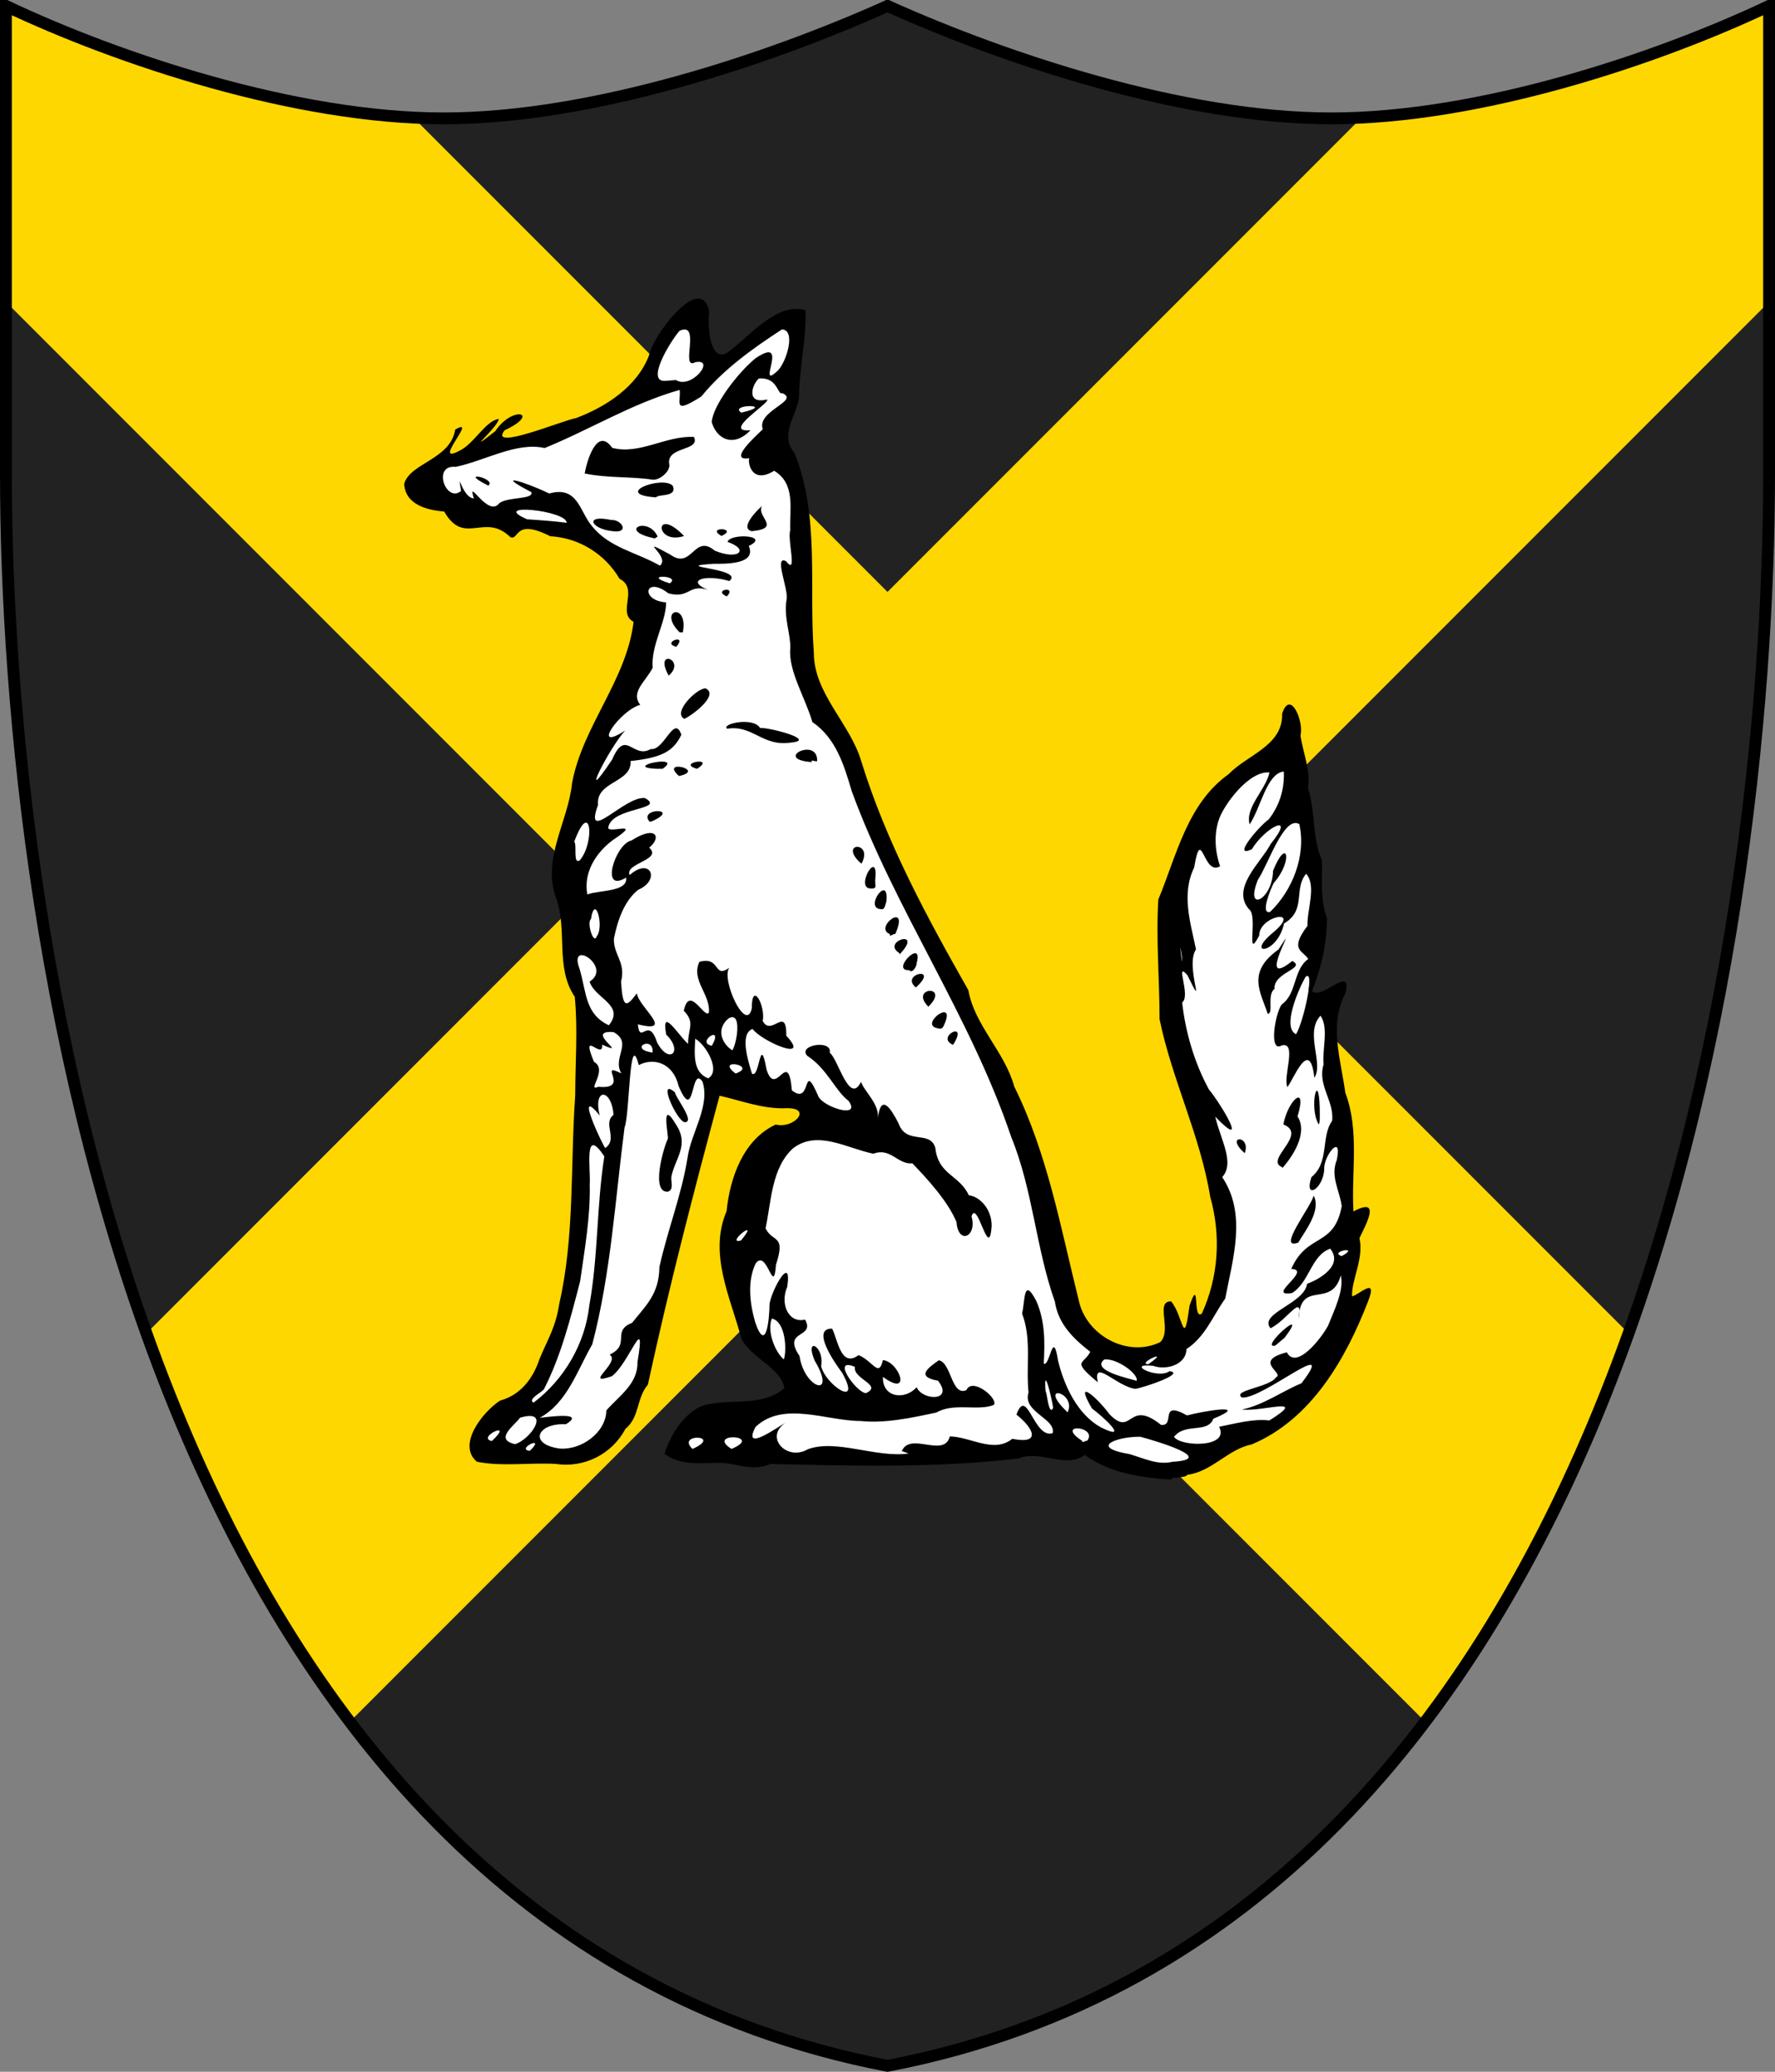 <?xml version="1.0" encoding="utf-8" standalone="no"?>
<!DOCTYPE svg PUBLIC "-//W3C//DTD SVG 1.1//EN" "http://www.w3.org/Graphics/SVG/1.1/DTD/svg11.dtd">
<svg width="120px" height="140px"
     viewBox="0 0 300 350"
     id=""
     xmlns="http://www.w3.org/2000/svg">
    <rect x="0" y="0" width="300" height="350" fill="#808080" stroke="none"/>
    <defs>
        <style type="text/css"><![CDATA[
            .shield {
                fill: #222222;
            }
            .border {
                fill: none;
                stroke: #000000;
                stroke-width: 2;
            }
            .pattern {
                fill: #ffd700;
            }
            #charge_fill {
                fill: #ffffff;
            }
            #charge_outline {
                fill: #000000;
            }
        ]]></style>
        <style type="text/css"><![CDATA[
            .pattern {
                clip-path: url(#boundary);
            }
        ]]></style>
        <clipPath id="boundary">
            <path d="M 1,1 C 1,1 1,1 1,80 C 1,160 25,325 150,349 C 275,325 299,160 299,80 C 299,1 299,1 299,1 C 280,10 250,20 225,20 C 200,20 170,10 150,1 C 130,10 100,20 75,20 C 50,20 20,10 1,1 z" id="boundary-swiss" class="boundary" />
        </clipPath>
    </defs>

    <g>
        <path d="M 1,1 C 1,1 1,1 1,80 C 1,160 25,325 150,349 C 275,325 299,160 299,80 C 299,1 299,1 299,1 C 280,10 250,20 225,20 C 200,20 170,10 150,1 C 130,10 100,20 75,20 C 50,20 20,10 1,1 z" id="swiss" class="shield" />
        <path d="M -25,25 L 100,150 L 0,250 L 0,350 L 150,200 L 300,350 L 300,250 L 200,150 L 325,25 L 275,-25 L 150,100 L 25,-25 z" id="saltire" class="pattern" />
        <path id="charge_fill" d="m 117.84,50.969 c -4.4,1.81 -6.78,6.544 -8.37,10.781 -4.02,7.428 -12.79,9.739 -20.323,11.99 -1.233,0.332 -4.859,1.727 -4.709,-0.584 0.31,-1.381 3.083,-1.711 3.124,-2.656 -2.97,0.455 -3.987,4.867 -7.218,4.625 0.298,-0.891 3.24,-3.515 2.25,-2.844 -1.967,1.668 -3.83,5.098 -6.782,4.688 -0.4,-1.744 -1.702,1.06 -2.874,1.156 -2.042,1.064 -5.714,3.36 -3.219,5.875 1.5,1.678 3.952,1.518 5.781,2.156 1.101,2.989 4.37,2.809 6.938,2.375 1.648,-0.239 3.181,1.261 4.281,1.688 2.139,-3.101 5.812,0.19 8.645,0.198 4.399,0.749 7.696,4.025 10.196,7.333 2.62,1.63 -0.74,5.68 2.03,7.03 -1.13,10.8 -9.822,19.27 -10.84,30.06 -1.438,5.8 -4.595,11.9 -1.938,17.85 1.34,5.14 -0.263,11.01 2.813,15.65 0.72,12.71 -0.471,25.45 -0.773,38.16 -0.5,8.24 -1.586,16.59 -5.446,23.94 -1.137,3.41 -3.844,5.84 -7.156,6.97 -2.365,2.01 -5.914,5.75 -3.562,8.97 5.321,0.97 10.887,0.19 16.281,0.46 4.661,-0.35 8.021,-4.34 10.031,-8.28 1.04,-3.5 2.86,-6.56 3.24,-10.28 3.28,-14.71 7.15,-29.2 11.04,-43.75 4.36,1.16 8.69,2.32 13.28,2.38 2.26,0.74 0.35,3.4 -1.34,3.53 -4.55,-0.19 -7.27,4.49 -8.67,8.34 -0.95,3.31 -1.49,6.66 -2.3,9.97 -0.56,6.18 2.03,12.05 3.84,17.78 2.09,3 6.43,4.29 7.07,8.19 -4.83,4.77 -13.51,0.1 -17.65,5.91 -0.94,1.32 -2.55,3.36 -2.39,4.93 4.05,2.23 8.98,0.27 13.32,1.75 2.79,0.1 5.42,-0.95 8.28,-0.39 13.43,0.31 27.03,0.45 40.31,-1.42 2.76,0.1 5.9,1.66 8.31,-0.28 4.85,3.26 11.27,4.84 16.85,3.69 4.29,-0.9 7.68,-4.74 12.06,-5.75 9.92,-4.84 15.53,-14.99 18.91,-25 -1,0.38 -3.57,2.69 -3.16,0.28 0.32,-3.19 1.88,-6.25 1.31,-9.47 0.43,-1.35 2.01,-3.2 1.5,-4.53 -1.57,0.3 -3.15,1.84 -2.62,-1 0.1,-6.62 0.69,-13.43 -1.47,-19.78 -1.1,-5.49 -2.27,-11.5 0.31,-16.69 0.23,-1.7 -2,0.61 -2.75,0.65 -1.49,1.27 -4.34,0.32 -2.47,-1.84 1.48,-4.3 2.62,-9.13 1.25,-13.62 -0.29,-3.48 0.14,-6.92 -1.14,-10.22 -0.32,-4.11 -1.37,-7.99 -1.42,-12.06 -0.79,-2.74 -1.15,-5.5 -1.38,-8.29 -0.1,-1.2 -1.51,-3.15 -1.93,-1.03 0.13,5.81 -6.57,7.72 -9.88,11.06 -6.36,5.17 -8.38,13.58 -11.09,20.97 -0.1,7.11 -0.13,14.4 0.62,21.38 3.16,12.51 9.27,24.44 9.27,37.47 -0.29,3.77 -0.84,8.05 -3.05,11.06 -1.58,0.7 -1.26,-3.63 -1.63,-1.22 -0.17,0.99 -0.18,4.41 -1.84,3.22 -0.82,-1.05 -0.93,-3.99 -2.25,-3.97 -0.54,2.26 1.22,6.36 -2.15,7.09 -6.26,2.15 -13.14,-2.96 -13.77,-9.36 -2.78,-12.11 -5.49,-24.35 -10.83,-35.64 -2.1,-5.41 -6.38,-9.91 -7.68,-15.62 -7.45,-12.91 -14.18,-26.26 -18.69,-40.5 -2.95,-5.9 -7.9,-11.28 -7.31,-18.34 -0.6,-11.104 1.19,-23.134 -4.07,-33.285 -0.64,-3.825 2.55,-7.111 1.86,-11.029 0.23,-3.631 1.14,-7.554 0.86,-11.034 -5.68,-0.761 -8.74,5.495 -13.34,7.563 -3.1,-0.212 -2.88,-4.521 -2.94,-6.813 0.19,-0.944 -0.16,-2.799 -1.44,-2.593 z"/><path id="charge_outline" d="m 114.25,64.202 c 2.62,1.658 6.84,-3.73 3.24,-3.003 -2.61,1.439 1.1,-7.053 -2.65,-5.301 -1.57,1.813 -5.76,8.662 -2.4,8.45 0.6,-0.05 1.21,-0.1 1.81,-0.146 z m 11.04,5.509 c 6.2,-1.449 -2.26,-1.494 0,0 z M 95.765,88.316 c 0.06,-2.095 -13.239,-3.427 -6.668,-0.585 2.22,0.145 4.562,0.312 6.668,0.585 z m 17.445,10.228 c 2.08,-1.423 -5.12,-1.547 0,0 z M 98.005,145.33 c 2.605,-3.11 1.836,-10.63 -0.953,-3.13 0.509,0.44 -0.265,3.98 0.953,3.13 z m 116.655,8.73 c 3.76,-3.59 6.14,-9.51 4.94,-14.84 -2.58,-1.51 -5.23,6.79 -7.01,9.43 -2.27,5.71 2.5,3.35 2.57,-1.54 2.39,-5.92 3.46,-1.73 0.11,2.08 -0.43,0.82 -2.36,5.33 -0.61,4.87 z m -113.82,4.14 c 1.33,-1.55 -0.25,-7.41 -0.965,-2.92 -0.751,0.57 0.465,4.41 0.965,2.92 z m 98.91,3.34 c -0.72,-4.46 0.31,3.44 0,0 z m -96.85,11.67 c 2.8,-3.42 -2.41,-4.54 -3.245,-7.38 3.915,-2.48 -3.67,-7.35 -1.711,-2.19 1.194,3.97 0.897,7.66 4.956,9.57 z m 116.15,1.51 c 1.29,-2.1 3.27,-11.18 1.6,-9.68 -1.15,1.99 -4.03,8.55 -1.6,9.68 z m -98.74,1.95 c 2.17,-3.83 -2.83,-0.53 0,0 z m 3.37,0.92 c 0.81,-0.95 1.86,-6.89 -0.53,-5.55 -2.39,1.98 -0.88,4.57 0.73,5.46 l -0.2,0.1 z m -13.39,0.23 c 0.25,-3.03 -4.29,-0.63 0,0 z m 14.04,3.54 c 3.89,-1.38 -3.64,-2.71 0,0 z m -4.63,0.81 c 2.18,-1.26 -0.38,-5.67 -2.2,-6.69 -0.1,2.47 -0.5,5.67 2.2,6.69 z m -18.58,1.43 c 5.64,0.53 -0.31,-4.38 3.89,-2.26 -1.57,-2.76 2,-5.13 -1.31,-6.98 -5.165,-0.4 2.95,4.33 -1.92,2.12 0.19,2.79 -3.775,-2.87 -1.4,2.89 2.48,1.39 -1.364,5.14 0.74,4.23 z m 1.18,10.34 c 2.21,-1.52 -0.52,-4.16 1.4,-5.6 -0.38,-4.6 -3.53,-4.51 -2.33,0.11 -4.566,-5.52 0.8,5.66 0.93,5.49 z m 22.94,15.62 c 3.54,-4.29 -2.86,0.78 0,0 z m 101.53,2.64 c 3.35,-1.82 -2.31,-0.73 0,0 z m -94.29,17.46 c 0.51,-1.43 0.36,-6.37 -2.03,-6.91 -0.86,2.17 0.55,5.67 2.03,6.91 z m 61.6,0.81 c 4.17,-2.93 -2.14,-0 0,0 z m -1.99,2.8 c 0.45,-1.03 -3.2,-3.82 -5.44,-3.61 -2.42,1.88 4.4,3.26 5.44,3.61 z m -45.72,2.08 c 2.9,-1.36 -2.27,-2.38 -1.87,-4.43 -4.18,-1.77 0.33,4.46 1.87,4.43 z m -56.205,1.62 c 5.223,-3.94 8.743,-10 9.449,-16.51 1.506,-8.28 1.206,-16.8 2.526,-25.1 -3.53,-5.35 -2.282,2.09 -2.465,4.73 0.121,5.5 -0.856,10.92 -1.622,16.35 -1.603,6.18 -3.225,12.61 -6.108,18.23 -0.388,0.61 -2.816,1.65 -1.78,2.3 z M 178,237.85 c -0.14,-1.2 -1.68,-7.77 -1.28,-2.8 0.24,0.1 0.51,4.31 1.28,2.8 z m 2.44,0.75 c 1.63,-3.44 -5.37,-5.1 0,0 z m 3.27,4.85 c 2.04,-2.53 -5.67,-3.18 -0.76,-0 -0.24,0.5 0.79,-0.27 0.76,0 z m -100.585,0 c 4.037,-3.75 -2.72,-0.58 0,0 z m 3.93,0.52 c 2.726,-0.83 6.13,-6.02 0.85,-4.47 -0.997,1.35 -4.434,3.68 -0.85,4.47 z m 36.575,0.81 c 5.66,-2.39 -4.47,-2.85 0,0 l 0,0 z m -6.59,0 c 5.29,-2.35 -2.86,-2.71 0,0 z m -1.35,-55.2 c -1.42,-0.38 -4.65,-7.7 -1.6,-5.02 -0,0.75 3.55,5.1 1.6,5.02 z m -2.83,11.74 c -2.89,0.19 -0.75,-7.35 -0,-8.9 0.22,-0.4 -1.34,-7.07 1.4,-2.43 2.27,3.42 -0.1,5.62 -0.77,8.69 -0.19,0.87 0.5,2.24 -0.59,2.64 z m -18.225,43.4 c 3.629,0.27 7.785,-2.7 7.845,-6.44 2.17,-2.5 5.34,-4.46 5.26,-8.17 1.52,-8.97 -1.4,0.24 -4.34,2.39 -5.059,1.74 1.61,-2.4 -0.37,-3.65 3.68,-1.73 0.22,-3.96 3.81,-5.38 2.24,-2.84 4.57,-4.81 4.61,-9.44 1.38,-6.22 3.73,-12.1 4.75,-18.41 0.56,-4.21 3.88,-8.75 2.53,-12.9 -2.05,-2.9 -1.22,7.41 -4.03,0.77 -0.92,-3.94 -4.22,-4.88 -6.74,-3.55 -1.64,-6.4 -1.5,8.33 -2.4,10.52 -1.59,12.23 -2.32,24.72 -5.46,36.65 -2.525,4.37 -4.238,9.9 -8.875,12.41 1.538,-0.16 7.874,-1.06 4.43,1.09 -4.893,-0.25 -6.421,3.4 -1.02,4.11 z M 110.18,81.023 c -3.38,-0.532 -7.61,-0.231 -11.365,-1.039 0.337,-1.902 2.025,-8.047 4.665,-4.323 4.63,1.221 9.11,-2.118 13.81,-1.841 1.16,2.484 -4.9,1.486 -4.15,4.763 -0,1.283 -1.88,2.672 -2.96,2.44 z m -27.645,1.016 c -5.509,-2.729 1.512,-1.211 0,0 z m 28.345,1.987 c -7.54,-0.512 1.09,-3.765 2.82,-1.967 0.82,2.007 -2.45,1.351 -2.82,1.967 z m 16.16,5.712 c -2.18,-0.542 1.23,-3.845 1.76,-4.267 -1.07,1.812 3.42,3.772 -1.76,4.267 z m -23.48,0 c -3.638,-0.346 -4.917,-2.87 -0.28,-1.897 1.84,-0.112 3.17,2.3 0.28,1.897 z m 18.38,0.813 c -2.8,-1.63 3.05,-1.417 0,0 z m -6.32,0 c -5.01,1.631 -5.1,-5.256 0,0 z m -4.95,0.406 c -6.47,-1.311 -1.13,-3.868 0.48,-0.316 l -0.48,0.316 0,0 z m 12.17,9.803 c -2.53,-1.084 1.84,-1.888 0,0 z m -7.97,6.07 c -3.86,-3.85 1.54,-5.2 0.54,0 l -0.52,0 -0,0 0,0 z m -0.56,2.44 c -2.68,-0.68 2.02,-2.4 0,0 z m -1.29,4.87 c -2.64,-4.75 3.1,-2.69 0,0 z m 2.64,7.3 c -2.06,-1.05 2.12,-5.2 3.59,-5.15 2.43,1.14 -2.5,4.72 -3.59,5.15 z m 17.93,4.02 c -4.78,0.68 -6.37,-3.04 -10.69,-2.35 -1.1,-0.8 4.38,-2.06 5.56,-0.13 1.6,-0.1 9.84,2.07 5.13,2.48 z m 3.64,3.29 c -6.67,-0.47 0.91,-4.29 0.88,-0.29 0.13,0.46 -1.29,-0.33 -0.88,0.29 z m -19.42,1.13 c -3.62,-0.99 3.37,-2.15 0,0 z m -6.82,0 c -6.19,-0.27 4.77,-2.6 1,0 l -0.52,0 -0.48,0 z m 3.77,1.22 c -3.36,-2.97 4.71,-1.01 0,0 z m -4.99,7.7 c -1.99,-2.38 5.63,-2.33 0.29,-0 l -0.29,0 0,0 z m 35.58,6.91 c -3.65,-3.47 2.36,-3.65 0.25,0.2 l -0,0 -0.21,-0.2 z m 1.63,4.38 c -2.41,-0.3 1.61,-7.03 0.93,-1.35 -0,1.06 0.39,1.45 -0.93,1.35 z m 1.9,3.5 c -2.96,-0.12 1.48,-6.19 0.92,-1.25 -0.21,0.52 -0.23,1.42 -0.92,1.25 z m 1.53,4.22 c -2.88,-1.1 3.45,-5.81 0.9,-0 -0.12,-0.23 -1.09,0.65 -0.9,0 z m 1.63,3.23 c -3.29,-2.02 4.26,-4.28 0,0.2 l 0,-0.2 z m 1.62,2.85 c -3.26,0.19 2.46,-5.59 1.27,-1.2 -0,0.68 -0.78,1.84 -1.27,1.2 z m 1.13,2.93 c -2.78,-2.31 4.17,-3.74 -0,0 l 0,0 z m 2.12,3.25 c -3.34,-3.33 3.83,-3.8 0,0 z m 57.35,1.2 c -1.15,-3.57 -3.64,-7 1.82,-10.86 4.21,-6.58 -4.31,7.29 2.33,1.94 2.46,1.24 -3.26,1.94 -2.99,4.71 -1.36,0.97 -0.1,4.23 -1.16,4.21 z m -55.81,2.44 c -3.15,-0.58 2.89,-5.08 1.31,-1.02 -0.35,0.71 -0.34,1.3 -1.31,1.02 z m 2.55,2.77 c -2.9,-1.34 2.83,-4.26 0.1,0 l -0,0 -0,-0 z m 61.87,13.46 c -1.71,-2.86 -0,-9.49 0.18,-2.76 0,0.88 0.1,2.58 -0.18,2.76 z m -12.49,4.88 c -3.54,-3.12 1.13,-3.15 0,0 z m 6.32,2.35 c -3.1,-1.18 4.48,-5.53 0.2,-7.21 0.8,-4.17 4.12,-7.04 2.4,-1.35 1.82,2.8 -0.84,6.81 -2.6,8.76 l 0,-0.2 z m 2.73,12.75 c -3.73,1.37 2.07,-5.91 2.6,-7.92 1.34,2.54 -1.58,6.12 -2.6,7.92 z m -3.9,17.41 c -2.88,0.63 6.09,-7.26 1.58,-1.33 l -1.58,1.33 z m -63.09,17.77 c 1.43,-3.24 7.14,1.27 8.09,-2.44 3.62,0.1 7.44,2.92 10.56,0.41 4.97,1 3.59,-1.8 0.7,-4.09 1.8,-4.94 2.92,4.15 6.12,3.14 0.61,-2.47 -5.16,-3.57 -4.07,-6.86 -0.47,-4.46 0.56,-9.08 -1.1,-13.35 0.53,-2.09 0.19,-6.39 2.42,-2.1 1.55,3.56 1.41,7.19 1.25,10.55 1.03,0.63 1.53,-6.12 2.41,-0.52 1.03,4.29 3.3,9.11 7.23,11.29 5.06,2.49 0.4,-1.8 -1.5,-3.19 -3.17,-5.43 0.93,-1.79 2.96,0.97 3.93,4.05 3.09,-2.72 8.72,1.81 2.53,0.26 -0.45,-4.29 4.4,-1.6 2.76,-0.74 10.86,-2.1 4.44,0.56 -0.99,2.55 -4.72,0.62 -6.65,3.06 1.18,1.72 9.49,1.86 7.62,-1.7 2.81,-0.56 5.81,-1.4 8.5,-1.07 6.78,-4.24 -1.14,-1.43 -4.63,-1.85 3.64,-0.75 6.83,-3.11 10.05,-4.43 6.4,-8.33 -6.48,2.71 -10.05,2.41 -1.77,-1.24 4.66,-1.7 5.75,-3.42 1.54,-0.71 -4.07,-2.71 1.83,-4.22 1.6,3.02 5.8,-2.31 6.97,-4.5 1.05,-2.61 2.75,-6.08 2.15,-8.48 -1.61,5.75 -6.84,0.5 -7.13,7.34 0.79,-4.63 -1.79,0.1 -4.74,1.58 -2.1,-2.52 5.75,-4.13 6.17,-7.52 1.95,-0.68 6.22,-3.07 3.91,-5.93 -3.27,1.19 -3.46,5.62 -6.44,7.49 -4.62,0.73 3.53,-3.93 -0.14,-4.07 2.69,-6.14 7.24,-3.58 8.53,-10.61 -0.36,-2.68 -1.96,-5.01 -0.83,-7.81 0.98,-4.68 -2.28,-0.68 -2.13,1.61 -0.16,3.32 -3.48,5.26 -2.16,1.3 3.06,-2.46 1.57,-6.82 3.5,-9.51 0.38,-3.35 -2.54,-6.06 -1.44,-9.53 -0.27,-2.63 0.91,-6.13 -0.53,-8.23 -2.72,2.93 0.6,8.07 -1.04,10.49 -0.77,-7.12 -3.64,0.59 -4.56,1.56 -0.78,-1.69 1.73,-7.75 -0.97,-7.02 -2.2,1.29 -1.11,-5.34 0,-6.91 2.65,-1.88 1.88,-5.79 4.5,-7.7 -0.91,-1.47 -3.26,-1.47 -0.13,-5.6 -0.1,-2.73 1.58,-6.78 -0.23,-8.79 -2.17,2.57 0.1,6.15 -3.73,8.39 -1.14,5.33 -6.75,5.54 -1.81,1.5 4.98,-4.21 -2.42,-2.81 -2.39,0.55 -2.38,4.54 -0.11,-3.45 -1.74,-4.47 -3.07,-3.59 2.09,-7.92 3.68,-11.01 4.46,-5.53 -0.98,-2.82 -3.17,0.88 -3.59,1.71 1.35,-4.03 2.82,-5.01 1.78,-2.24 2.72,-5.08 2.57,-8.11 -2.92,0.31 -3.9,6.21 -5.78,8.93 -0.78,-2.89 2.69,-5.77 3.36,-8.76 -2.85,-0.32 -6.3,3.67 -7.84,6.42 -1.64,2.76 -1.55,6.42 -0.51,9.41 -2.88,1.79 -3.13,-7.2 -4.38,0.21 -2.19,4.55 -0.64,9.22 0.31,13.84 -1.92,2.8 1.94,11.31 -1.45,4.36 -2.25,-2.56 0.65,3.45 -0.89,4.61 0.56,5.02 2.08,10.22 4.52,14.68 2.2,2.7 6.89,10.62 1.07,4.61 0.95,4.01 3.34,7.79 1.18,10.21 4.19,6.26 1.79,13.76 0.51,20.52 -2.13,2.99 -3.37,6.45 -6.56,8.54 -0,2.6 -3.38,3.63 -5.6,2.83 -4.89,-0.56 0.66,2.37 2.76,0.89 2.78,0.41 -4.48,2.8 -5.78,2.99 -3.11,-0.35 -7.26,-5.27 -6.35,-1.11 -4.57,-3.78 -2.37,-2.94 -1.28,-5.15 -2.87,-2.23 -5.42,-4.71 -5.98,-8.47 -3.22,-9.06 -3.71,-18.86 -7.38,-27.82 -6.89,-20.41 -19.54,-38.21 -26.95,-58.4 -1.3,-4.41 -2.68,-9 -6.66,-11.7 -1.17,-4.07 -4.1,-8.67 -3.73,-12.46 0.1,-2.27 -1.18,-5.36 -0.61,-8.33 0.28,-1.77 -2.22,-7.474 -0.1,-6.374 2.01,2.592 0.17,-3.6 0.7,-5.265 -0.13,-3.53 0.96,-7.79 -2.71,-10.018 -4.13,2.521 -4.53,-1.972 -4.17,-2.129 -3.81,0.603 1.08,-3.75 2.24,-4.886 -1.11,-3.123 6.4,-4.796 3.27,-6.107 -0.77,0.416 -0.72,-2.753 -3.93,-2.465 -1.12,0.941 -2.28,4.403 1.35,3.552 0.99,0.277 -7.87,5.632 -2.77,5.186 -2.81,2.95 -5.7,1.566 -6.55,-1.37 0.19,-2.791 4.35,-8.288 7.39,-10.78 6.09,-4.097 -0.14,5.8 3.81,2.045 1.46,-1.507 3.06,-6.81 0.68,-6.932 -4.96,3.222 -9.94,6.78 -13.64,11.338 -4.87,3.074 -3.44,1.09 -3.65,-1.112 -7.95,2.23 -15.192,6.713 -22.833,9.819 -4.757,-1.082 -10.106,2.166 -15.027,3.177 -4.051,-0.412 -1.62,6.195 0.905,4.073 -0.666,-4.123 0.115,1.121 2.167,1.264 -1.239,-3.875 2.402,3.431 4.328,0.768 1.591,-1.075 5.792,-0.563 5.39,-1.829 -6.682,-3.477 -0.977,-1.705 3.012,0.226 4.802,-1.347 5.123,2.969 7.158,5.419 2.96,3.771 7.58,4.484 11.56,6.773 1.9,-1.596 -4.32,-5.141 1.72,-1.888 3.71,2.718 4.02,-3.608 7.53,-0.654 4,1.687 5.98,-0.154 2.17,-1.477 0.43,-1.504 7.37,-1.127 3.59,0.692 1.34,3.056 -3.64,3.026 -5.92,3.011 -7.93,0.523 5.36,0.713 2.64,2.913 -4,-1.175 -7.5,-0.162 -3.65,1.492 -3.26,-1.062 -3.06,1.548 -6.65,0.588 -3.93,-3.056 -4.89,1.19 -0.39,1.53 -0,3.39 -2.59,7.22 -2.27,11.05 -1.22,2.36 -3.77,4.08 -2.1,6.26 -3.34,0.84 -8.557,8.21 -2.55,4.34 -2.65,2.82 -8.2,13.87 -2.2,4.9 2.3,-5.36 3.5,0 6.52,-1.78 2.26,0.37 3.96,-5.97 5.18,-2.41 -1.4,2.95 -3.58,3.89 -8.59,4.44 0.28,3.7 -5.9,3.37 -5.49,7.4 -2.52,6.9 4.61,-1.61 7.93,-1.14 3.59,2.01 -5.46,1.49 -6.18,4.85 -0.52,1.45 6.13,-1.33 0.88,2.15 -2.94,2.12 -5.151,5.55 -4.445,9.28 1.995,-0.77 6.915,-0.4 6.545,-2.85 -4.5,2.77 -1.79,-5.74 0.92,-6.27 4.19,-2.69 5.14,-0.51 2.99,1.21 2.33,2.08 -4.2,2.62 -3.3,4.63 3.55,-3.12 5.24,0.88 1.44,2.49 -2.42,1.93 -3.52,5.35 -4.1,8.25 -0.1,2.75 2.06,3.99 1.2,7.27 0.3,4.56 0.86,4.41 2.68,1.97 0.3,2.35 6.58,6.82 0.16,5.24 0.38,3.61 1.77,-1.51 3.24,3.02 2,3.86 4.53,1.62 1.56,-1.29 -0.92,-4.9 2.03,0.1 3.69,1.57 0,-2.7 1.25,-3.54 -0.72,-5.6 0.95,-4.48 3.49,1.43 4.24,0.32 0.32,-3.05 -3.07,-5.48 -1.6,-8.58 3.64,-1 2.32,2.93 5.04,1.01 -1.41,1.97 2.85,11.14 3.81,6.87 -0,-4.82 2.36,-0.41 1.85,2.12 1.48,2.76 4.01,-2.78 3.99,2.49 4.3,4.6 -4.18,0.93 -5.71,-1.15 -2.24,0.82 -0.73,5.44 -0.1,7.55 1.35,0.93 1.31,-7.06 2.47,-0.68 1.59,4.98 3.64,-3.9 4.28,3.51 3.5,2.75 1.63,-5.6 4.51,1.09 1.04,1.84 7.27,3.73 5.06,0.67 -2.21,-1.64 -3.6,-5.42 -6.98,-7.61 -1.69,-1.83 4.3,-2.8 3.8,-0.51 1.4,0.95 3.3,8.97 5.29,4.92 0.62,1.73 3.18,3.76 2.84,6.25 0.51,-4.56 2.29,-1.59 3.49,0.72 1.32,3.79 5.32,1.09 6.23,4.17 0.5,4.62 4.07,4.54 5.66,8.02 1.88,0.2 3.93,2.41 3.86,5.23 -0.45,6.12 -2.4,-4.71 -3.4,-1.67 0.99,3.46 -2.25,4.87 -2.54,0.96 -1.44,-3.48 -4.92,-7.29 -7.46,-9.92 -2.53,0.23 -3.66,-2.73 -6.59,-1.62 -4.47,-0.91 -9.43,-4.08 -13.57,-0.92 -3.66,3.32 -3.68,9.01 -4.65,13.53 1.25,2.51 3.45,0.91 1.76,6.15 -0.42,5.59 -1.47,-2.78 -3.42,-0.25 -1.48,3.07 -0.99,6.8 -0.1,9.94 1.84,5.38 2.41,-0.4 2.43,-3.08 0.39,-2.5 3.84,-8.57 2.99,-2.87 -1.25,2.85 0.2,6.2 3.02,5.52 1.78,3.23 -3.99,1.66 -0.94,6.15 0.8,5.56 6.43,7.27 2.54,0.75 -1.74,-4.22 1.74,-2.36 1.11,0.96 0.7,3.15 7.01,7.35 3.55,1.12 -1.32,-1.73 -5.29,-7.52 -1.7,-7.45 0.93,1.67 1.45,6.74 4.48,4.47 2.47,1.02 3.39,3.89 4.12,0.84 2.8,0.32 4.92,6.45 0,2.84 -0.15,3.46 3.65,4.03 5.7,1.74 0.94,2.29 6.37,2.46 3.6,-1.1 -3.82,-0.66 -1.65,-2.19 0.14,-3.44 2.12,0.36 2.13,6.13 4.66,5.04 0.98,-2.25 5.42,1.39 4.65,2.49 -2.65,1.1 -6.76,-0.43 -9.71,1.29 -4.17,0.89 -8.63,1.87 -12.86,1.43 -5.71,0 -13.03,-3.44 -17.72,1.01 -2.31,4.44 3.72,0 5.11,-0.73 -3.72,2.41 0.17,6.59 3.74,4.49 4.86,-1.77 11.53,1.51 17.03,0.72 -0.42,-0.15 -0.85,-0.3 -1.27,-0.45 z m -62.885,0 c 2.92,-2.85 -2.504,-0.25 0,0 z m 108.605,1.85 c 7.68,-0.44 -2.93,-3.56 -5.41,-4.22 -3.59,-0.1 -9.05,1.69 -1.83,2.93 2.38,0.69 4.76,1.9 7.24,1.29 z m 0.23,3.05 c -5.32,-0.33 -10.63,-1.05 -15.06,-4.2 -3.31,2.41 -7.47,-0.95 -11.17,0.59 -13.91,1.65 -28.01,1.25 -41.94,0.93 -3.12,1.37 -5.68,-0.19 -8.75,-0.19 -3.17,-0 -6.48,0.53 -9.17,-1.53 0.91,-2.96 3.15,-6.71 6.27,-8.06 4.52,-1.48 9.98,0.35 14,-3.01 -0.56,-3.48 -5.5,-5 -7.24,-8.31 -1.87,-7.04 -5.61,-14.39 -2.53,-21.6 0.57,-5.69 2.85,-12.11 8.3,-14.64 3.2,0.77 6.4,-3.01 1.54,-2.75 -3.84,0.1 -7.36,-1.3 -11.02,-2.12 -4.35,16.15 -8.58,32.43 -12.12,48.81 -1.99,2.34 -1.33,5.41 -3.79,7.47 -2.29,4.29 -6.994,6.65 -11.806,5.92 -4.401,-0.24 -9.038,0.48 -13.289,-0.36 -3.478,-2.86 1.041,-8.49 3.914,-10.34 3.437,-0.92 5.574,-3.75 6.622,-6.94 1.43,-3.48 2.735,-5.32 3.366,-9.39 2.639,-11.52 1.86,-23.5 2.702,-35.22 0,-5.52 0.465,-11.23 -0.08,-16.67 -3.343,-4.93 -1.198,-11.17 -3.12,-16.59 -2.527,-6.61 2.021,-12.97 2.671,-19.54 1.81,-9.66 9.221,-17.38 10.391,-27.21 -2.87,-1.54 0.97,-5.583 -2.37,-7.268 -2.46,-4.197 -6.83,-6.915 -11.711,-7.193 -6.109,-3.095 -5.216,0.738 -6.734,0.165 -4.379,-4.291 -7.782,1.615 -11.195,-4.339 -2.851,-0.214 -6.601,-1.156 -6.753,-4.68 0.96,-3.527 7.799,-4.087 8.621,-9.16 4.031,-2.392 -4.145,6.153 0.699,3.585 2.481,-1.161 4.427,-5.1 6.663,-5.383 -0.162,1.458 -6.291,6.525 -0.593,2.064 2.984,-4.467 7.762,-3.004 1.579,-0.153 -2.829,3.631 10.007,-1.746 12.055,-2.049 5.089,-1.912 10.329,-5.318 12.339,-10.569 0.59,-3.35 8.81,-14.207 10.18,-7.457 -0.27,2.212 0,8.451 2.88,7.089 3.85,-2.688 8.5,-8.795 13.39,-7.271 0.23,4.367 -1.08,9.888 -1.08,14.769 -0.47,3.069 -3.35,6.307 -0.78,9.307 4.32,10.724 2.42,22.509 3.28,33.783 0,6.9 6.16,11.94 8.03,18.37 4.22,13.62 11.05,26.24 18.08,38.61 1.06,5.98 6.16,10.41 7.76,16.29 5.63,11.36 7.84,23.85 10.88,36.03 1.23,6.02 8.28,9.83 13.79,7.15 2.07,-2.01 -0.94,-6.97 1.85,-6.88 2.08,2.48 2.1,8.3 3.1,0.74 1.83,-5.27 0.46,2.54 2.08,1.32 2.83,-6.17 3.28,-13.18 1.42,-19.74 -1.67,-10.33 -6.48,-19.85 -8.56,-30 0,-6.72 -0.62,-13.57 -0.21,-20.21 3.09,-7.45 4.89,-16.2 11.88,-21.18 3.13,-3.27 9.23,-4.82 9.04,-10.21 1.4,-4.28 3.72,1.38 3.11,3.67 0.44,3.04 1.76,5.92 1.26,8.9 1.31,3.87 0.65,8.38 2.38,12.18 0,3.29 -0.31,6.65 0.82,9.73 0,4.3 -0.91,8.42 -2.53,12.39 1.75,1.57 6.92,-4.75 5.65,0.43 -2.81,5.09 -0.74,11.32 0,16.74 2.42,6.4 0.99,13.34 1.37,20.04 4.83,-2.59 2.06,2.29 1.01,4.52 0.81,3.36 -1.41,7.18 -1.24,9.82 1.09,-0.16 4.46,-3.61 2.67,0.93 -3.77,9.71 -9.6,19.87 -19.63,24.09 -4,0.78 -6.71,4.61 -10.92,5.14 -0.18,0.64 -4.06,0.37 -2.25,0.84 z"/>
        <path d="M 1,1 C 1,1 1,1 1,80 C 1,160 25,325 150,349 C 275,325 299,160 299,80 C 299,1 299,1 299,1 C 280,10 250,20 225,20 C 200,20 170,10 150,1 C 130,10 100,20 75,20 C 50,20 20,10 1,1 z" id="border-swiss" class="border" />

    </g>
</svg>
